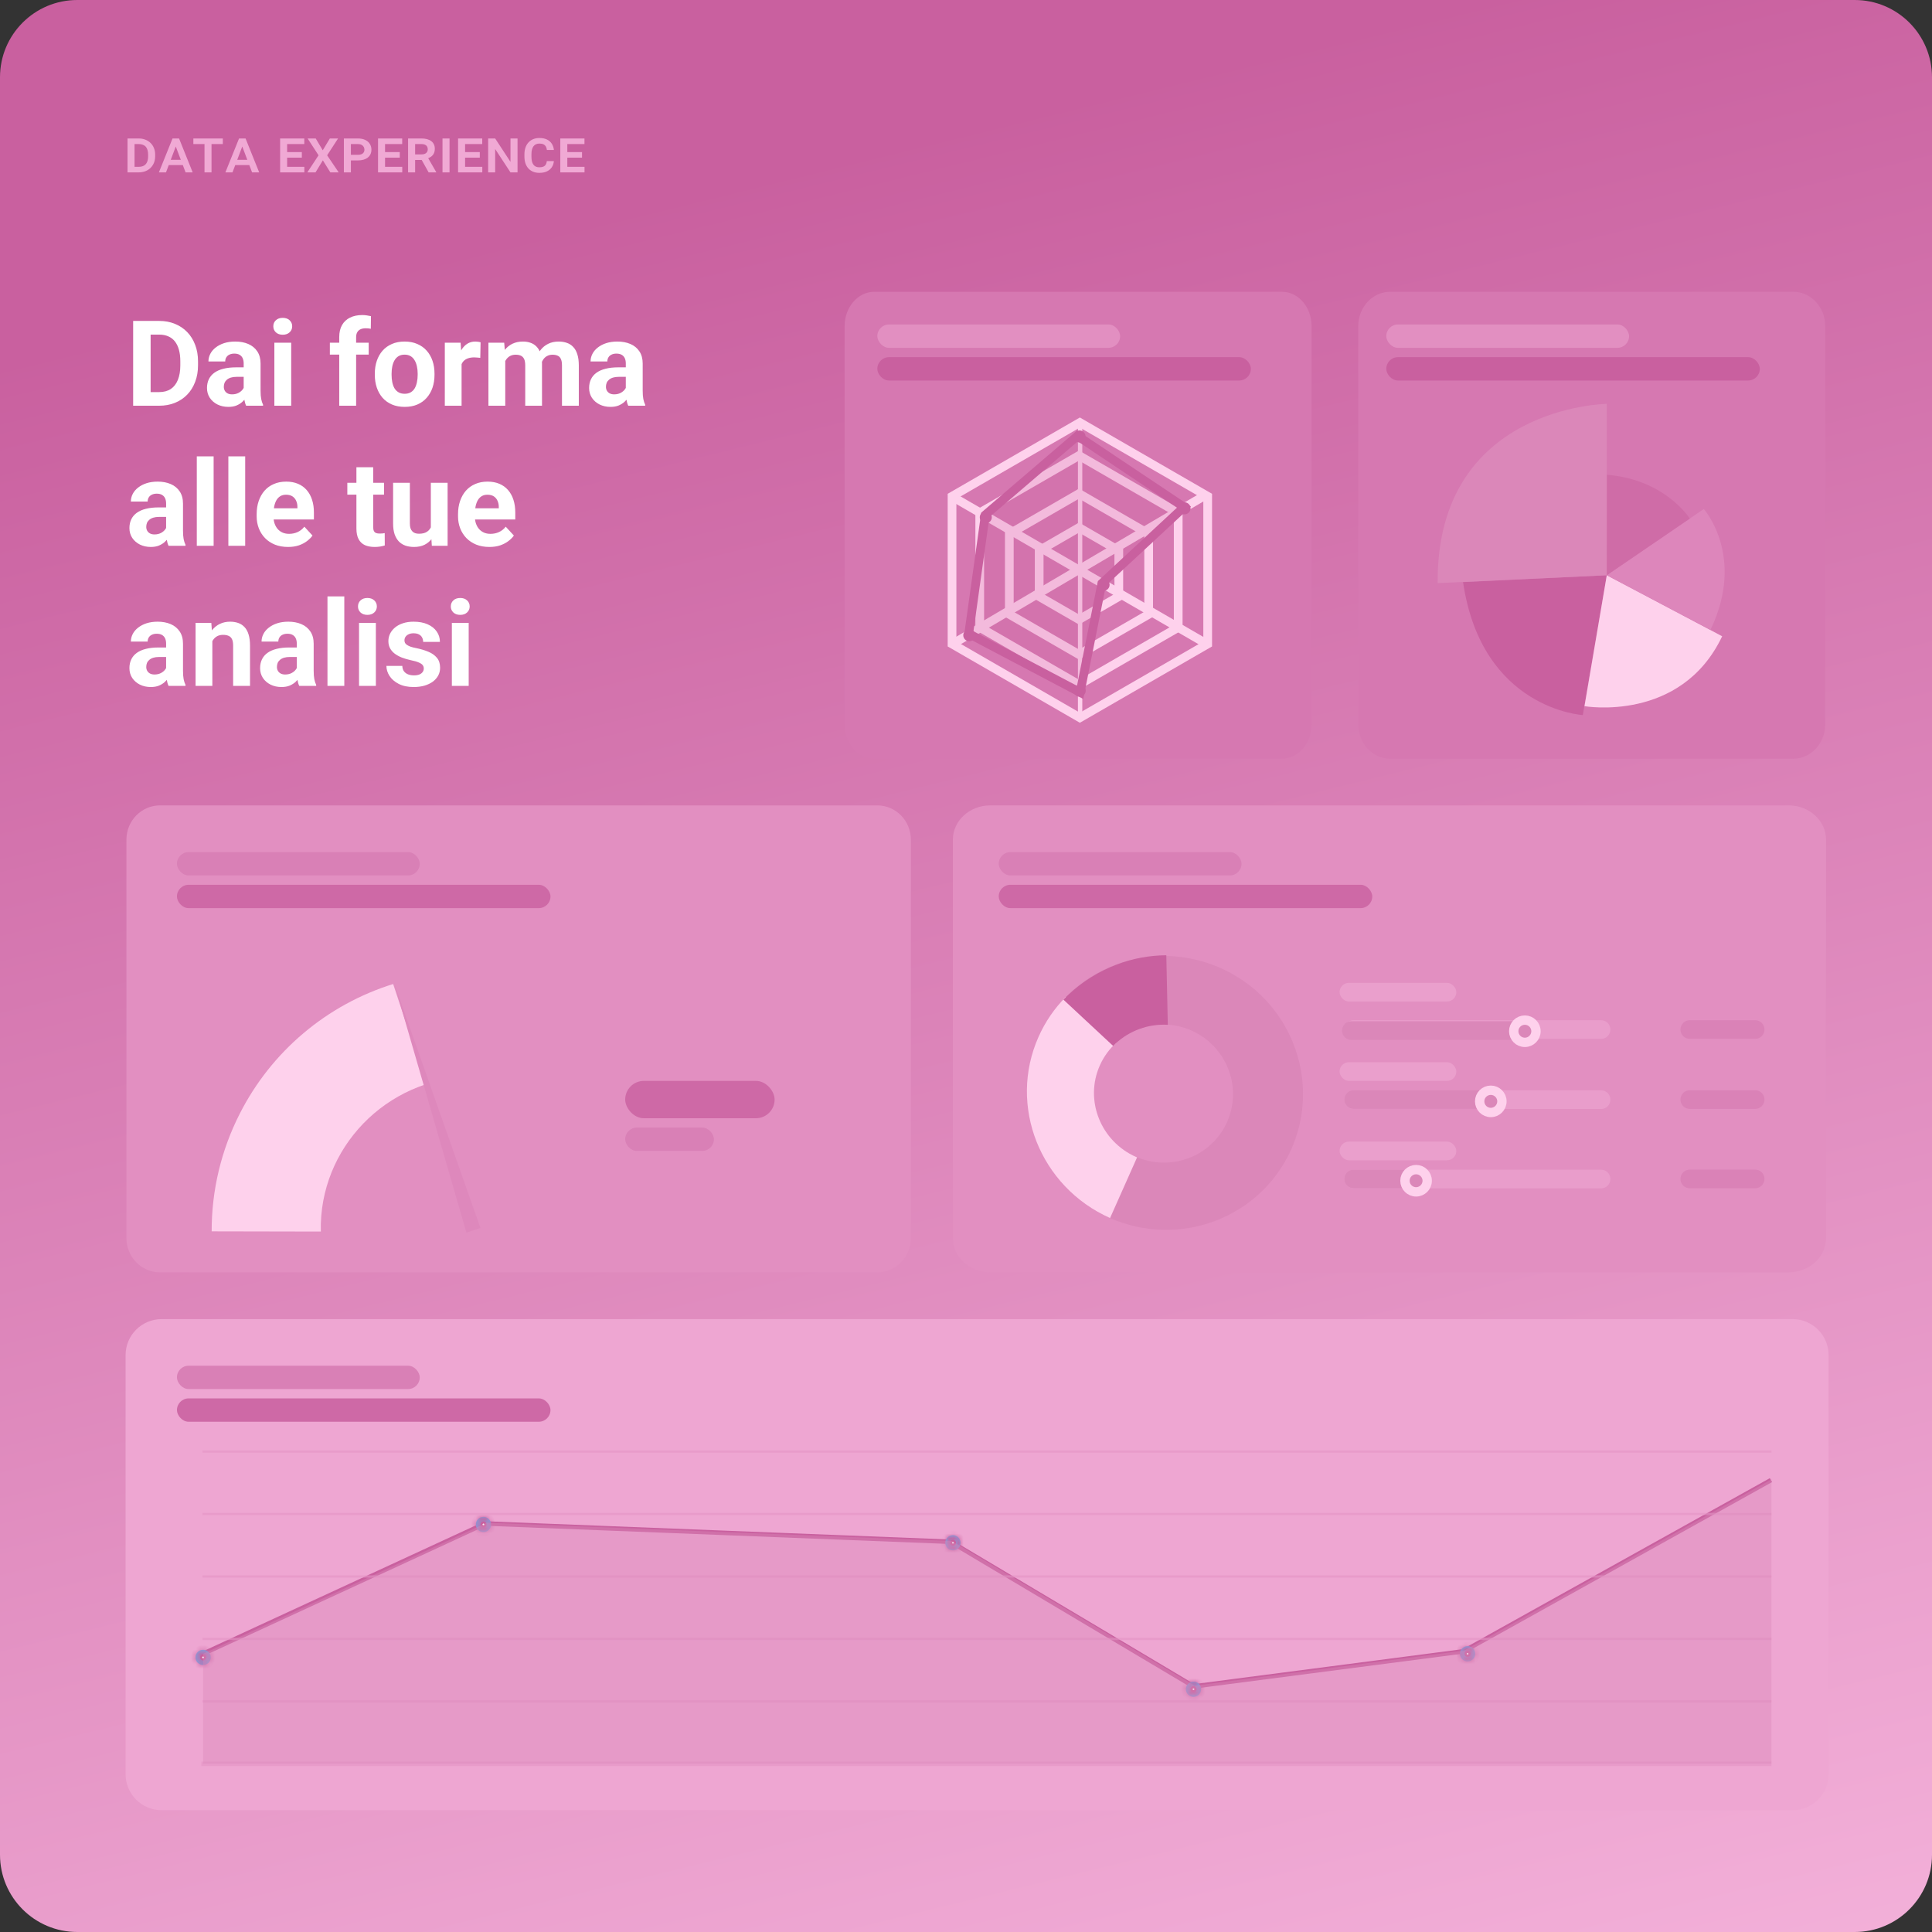 <svg xmlns="http://www.w3.org/2000/svg" width="400" height="400" viewBox="0 0 400 400" fill="none"><rect x="0" y="0" width="400" height="400" fill="#333333" stroke="none"/><path d="M0 384C0 392.837 7.163 400 16 400H384C392.837 400 400 392.837 400 384V16C400 7.163 392.837 0 384 0H16C7.163 0 0 7.163 0 16V384Z" fill="url(#paint0_linear_1317_3719)"></path><path d="M371.132 273.108H33.462C29.341 273.108 26 276.449 26 280.57V367.32C26 371.441 29.341 374.782 33.462 374.782H371.132C375.253 374.782 378.594 371.441 378.594 367.32V280.57C378.594 276.449 375.253 273.108 371.132 273.108Z" fill="#EEA6D2"></path><path d="M28.676 35.691H27.036L27.048 34.54H28.676C29.138 34.54 29.516 34.456 29.809 34.287C30.103 34.114 30.318 33.865 30.454 33.539C30.595 33.214 30.665 32.818 30.665 32.352V32.002C30.665 31.652 30.625 31.343 30.545 31.074C30.468 30.8 30.35 30.571 30.189 30.387C30.028 30.202 29.823 30.063 29.574 29.971C29.329 29.874 29.038 29.826 28.7 29.826H27.006V28.669H28.7C29.202 28.669 29.663 28.749 30.081 28.91C30.502 29.07 30.864 29.299 31.166 29.597C31.471 29.89 31.706 30.242 31.871 30.652C32.04 31.062 32.124 31.516 32.124 32.014V32.352C32.124 33.015 31.977 33.598 31.684 34.1C31.395 34.602 30.991 34.994 30.472 35.276C29.958 35.553 29.359 35.691 28.676 35.691ZM27.856 28.669V35.691H26.403V28.669H27.856ZM36.476 30.109L34.366 35.691H32.895L35.723 28.669H36.699L36.476 30.109ZM38.423 35.691L36.301 30.097L36.078 28.669H37.073L39.894 35.691H38.423ZM38.333 33.087V34.178H34.318V33.087H38.333ZM43.794 28.669V35.691H42.342V28.669H43.794ZM46.133 28.669V29.826H40.033V28.669H46.133ZM50.244 30.109L48.134 35.691H46.663L49.491 28.669H50.467L50.244 30.109ZM52.191 35.691L50.069 30.097L49.846 28.669H50.841L53.662 35.691H52.191ZM52.101 33.087V34.178H48.086V33.087H52.101ZM63.012 34.54V35.691H58.991V34.54H63.012ZM59.449 28.669V35.691H57.996V28.669H59.449ZM62.493 31.484V32.635H58.991V31.484H62.493ZM63 28.669V29.826H58.991V28.669H63ZM65.368 28.669L66.821 31.116L68.292 28.669H69.992L67.731 32.153L70.125 35.691H68.395L66.845 33.196L65.326 35.691H63.626L65.953 32.153L63.687 28.669H65.368ZM74.103 33.214H72.162V32.056H74.103C74.417 32.056 74.672 32.01 74.869 31.918C75.07 31.825 75.216 31.701 75.309 31.544C75.405 31.383 75.454 31.202 75.454 31.001C75.454 30.792 75.405 30.599 75.309 30.423C75.216 30.246 75.07 30.103 74.869 29.995C74.672 29.882 74.417 29.826 74.103 29.826H72.65V35.691H71.198V28.669H74.103C74.694 28.669 75.198 28.769 75.616 28.97C76.034 29.171 76.352 29.446 76.569 29.796C76.79 30.141 76.9 30.539 76.9 30.989C76.9 31.327 76.838 31.632 76.713 31.906C76.589 32.179 76.406 32.414 76.165 32.611C75.924 32.804 75.63 32.953 75.285 33.057C74.939 33.161 74.545 33.214 74.103 33.214ZM83.284 34.54V35.691H79.263V34.54H83.284ZM79.721 28.669V35.691H78.268V28.669H79.721ZM82.766 31.484V32.635H79.263V31.484H82.766ZM83.272 28.669V29.826H79.263V28.669H83.272ZM84.489 28.669H87.256C87.686 28.669 88.072 28.715 88.414 28.807C88.755 28.9 89.045 29.036 89.282 29.217C89.523 29.394 89.706 29.615 89.83 29.88C89.959 30.141 90.023 30.445 90.023 30.79C90.023 31.172 89.955 31.5 89.818 31.773C89.682 32.042 89.489 32.265 89.24 32.442C88.99 32.619 88.697 32.762 88.359 32.87L87.895 33.123H85.454L85.442 31.966H87.274C87.564 31.966 87.803 31.922 87.992 31.833C88.181 31.745 88.323 31.622 88.42 31.466C88.516 31.305 88.564 31.12 88.564 30.911C88.564 30.69 88.516 30.499 88.42 30.338C88.327 30.174 88.183 30.047 87.986 29.959C87.793 29.87 87.55 29.826 87.256 29.826H85.948V35.691H84.489V28.669ZM88.745 35.691L87.009 32.581L88.546 32.569L90.313 35.625V35.691H88.745ZM93.073 28.669V35.691H91.615V28.669H93.073ZM99.855 34.54V35.691H95.834V34.54H99.855ZM96.292 28.669V35.691H94.839V28.669H96.292ZM99.337 31.484V32.635H95.834V31.484H99.337ZM99.843 28.669V29.826H95.834V28.669H99.843ZM107.149 28.669V35.691H105.69L102.519 30.851V35.691H101.066V28.669H102.519L105.69 33.509V28.669H107.149ZM113.213 33.352H114.672C114.636 33.831 114.495 34.253 114.25 34.618C114.009 34.984 113.671 35.271 113.237 35.48C112.803 35.685 112.279 35.788 111.664 35.788C111.186 35.788 110.756 35.709 110.374 35.553C109.996 35.396 109.672 35.173 109.403 34.884C109.138 34.59 108.933 34.237 108.788 33.823C108.648 33.405 108.577 32.937 108.577 32.418V31.948C108.577 31.429 108.65 30.963 108.794 30.549C108.939 30.131 109.148 29.776 109.421 29.482C109.695 29.185 110.02 28.96 110.398 28.807C110.78 28.65 111.208 28.572 111.682 28.572C112.305 28.572 112.829 28.678 113.255 28.892C113.681 29.101 114.013 29.392 114.25 29.766C114.487 30.139 114.63 30.567 114.678 31.05H113.225C113.201 30.788 113.135 30.559 113.026 30.362C112.918 30.162 112.755 30.005 112.538 29.892C112.321 29.78 112.036 29.723 111.682 29.723C111.409 29.723 111.169 29.772 110.964 29.868C110.76 29.96 110.587 30.101 110.446 30.29C110.309 30.479 110.205 30.712 110.133 30.989C110.064 31.263 110.03 31.58 110.03 31.942V32.418C110.03 32.772 110.06 33.087 110.121 33.364C110.185 33.638 110.283 33.869 110.416 34.058C110.549 34.247 110.717 34.391 110.922 34.492C111.131 34.588 111.378 34.636 111.664 34.636C112.005 34.636 112.285 34.59 112.502 34.498C112.719 34.401 112.886 34.257 113.002 34.064C113.119 33.871 113.189 33.634 113.213 33.352ZM121.019 34.54V35.691H116.999V34.54H121.019ZM117.457 28.669V35.691H116.004V28.669H117.457ZM120.501 31.484V32.635H116.999V31.484H120.501ZM121.007 28.669V29.826H116.999V28.669H121.007Z" fill="#F0A9D4"></path><path d="M32.957 84H29.135L29.159 81.179H32.957C33.905 81.179 34.705 80.966 35.356 80.54C36.007 80.106 36.497 79.475 36.827 78.647C37.164 77.819 37.333 76.818 37.333 75.645V74.789C37.333 73.889 37.237 73.097 37.044 72.414C36.859 71.731 36.582 71.156 36.212 70.69C35.842 70.223 35.388 69.874 34.849 69.641C34.311 69.4 33.692 69.279 32.993 69.279H29.062V66.446H32.993C34.166 66.446 35.239 66.647 36.212 67.049C37.193 67.442 38.04 68.009 38.756 68.749C39.471 69.488 40.022 70.372 40.407 71.401C40.801 72.422 40.998 73.559 40.998 74.813V75.645C40.998 76.891 40.801 78.028 40.407 79.057C40.022 80.086 39.471 80.97 38.756 81.709C38.048 82.441 37.2 83.007 36.212 83.409C35.231 83.803 34.146 84 32.957 84ZM31.184 66.446V84H27.567V66.446H31.184ZM50.451 81.058V75.247C50.451 74.829 50.382 74.471 50.246 74.174C50.109 73.868 49.896 73.631 49.607 73.463C49.325 73.294 48.96 73.209 48.51 73.209C48.124 73.209 47.79 73.278 47.509 73.414C47.227 73.543 47.011 73.732 46.858 73.981C46.705 74.222 46.629 74.507 46.629 74.837H43.156C43.156 74.282 43.285 73.756 43.542 73.258C43.799 72.759 44.173 72.321 44.663 71.944C45.154 71.558 45.736 71.256 46.412 71.039C47.095 70.822 47.858 70.714 48.702 70.714C49.715 70.714 50.615 70.882 51.403 71.22C52.191 71.558 52.81 72.064 53.26 72.739C53.718 73.414 53.947 74.258 53.947 75.271V80.853C53.947 81.569 53.991 82.155 54.08 82.614C54.168 83.064 54.297 83.457 54.465 83.795V84H50.957C50.788 83.646 50.66 83.204 50.571 82.674C50.491 82.135 50.451 81.597 50.451 81.058ZM50.909 76.055L50.933 78.02H48.992C48.534 78.02 48.136 78.072 47.798 78.177C47.461 78.281 47.183 78.43 46.966 78.623C46.749 78.808 46.589 79.025 46.484 79.274C46.388 79.523 46.339 79.796 46.339 80.094C46.339 80.391 46.408 80.66 46.544 80.901C46.681 81.135 46.878 81.319 47.135 81.456C47.392 81.585 47.694 81.649 48.039 81.649C48.562 81.649 49.016 81.544 49.402 81.335C49.788 81.126 50.085 80.869 50.294 80.564C50.511 80.258 50.623 79.969 50.632 79.696L51.548 81.167C51.419 81.496 51.242 81.838 51.017 82.192C50.8 82.545 50.523 82.879 50.185 83.192C49.848 83.498 49.442 83.751 48.968 83.952C48.493 84.145 47.931 84.241 47.28 84.241C46.452 84.241 45.7 84.076 45.025 83.747C44.358 83.409 43.828 82.947 43.434 82.36C43.048 81.766 42.855 81.09 42.855 80.335C42.855 79.652 42.984 79.045 43.241 78.514C43.498 77.984 43.876 77.538 44.374 77.176C44.88 76.806 45.511 76.529 46.267 76.344C47.023 76.151 47.899 76.055 48.895 76.055H50.909ZM60.289 70.955V84H56.804V70.955H60.289ZM56.587 67.555C56.587 67.049 56.764 66.631 57.118 66.301C57.471 65.972 57.946 65.807 58.541 65.807C59.127 65.807 59.597 65.972 59.951 66.301C60.313 66.631 60.494 67.049 60.494 67.555C60.494 68.061 60.313 68.479 59.951 68.809C59.597 69.138 59.127 69.303 58.541 69.303C57.946 69.303 57.471 69.138 57.118 68.809C56.764 68.479 56.587 68.061 56.587 67.555ZM73.732 84H70.235V69.797C70.235 68.809 70.428 67.977 70.814 67.302C71.208 66.618 71.758 66.104 72.466 65.758C73.181 65.405 74.029 65.228 75.01 65.228C75.331 65.228 75.641 65.252 75.938 65.3C76.236 65.341 76.525 65.393 76.806 65.457L76.77 68.073C76.617 68.033 76.457 68.005 76.288 67.989C76.119 67.973 75.922 67.965 75.697 67.965C75.279 67.965 74.921 68.037 74.624 68.182C74.335 68.319 74.114 68.523 73.961 68.797C73.808 69.07 73.732 69.404 73.732 69.797V84ZM76.336 70.955V73.414H68.294V70.955H76.336ZM77.602 77.61V77.357C77.602 76.4 77.739 75.52 78.012 74.716C78.285 73.905 78.683 73.201 79.205 72.607C79.728 72.012 80.371 71.55 81.134 71.22C81.898 70.882 82.774 70.714 83.763 70.714C84.751 70.714 85.632 70.882 86.403 71.22C87.175 71.55 87.822 72.012 88.344 72.607C88.875 73.201 89.277 73.905 89.55 74.716C89.823 75.52 89.96 76.4 89.96 77.357V77.61C89.96 78.558 89.823 79.439 89.55 80.25C89.277 81.054 88.875 81.757 88.344 82.36C87.822 82.955 87.179 83.417 86.415 83.747C85.652 84.076 84.775 84.241 83.787 84.241C82.798 84.241 81.918 84.076 81.147 83.747C80.383 83.417 79.736 82.955 79.205 82.36C78.683 81.757 78.285 81.054 78.012 80.25C77.739 79.439 77.602 78.558 77.602 77.61ZM81.074 77.357V77.61C81.074 78.157 81.122 78.667 81.219 79.141C81.315 79.615 81.468 80.033 81.677 80.395C81.894 80.749 82.175 81.026 82.521 81.227C82.867 81.428 83.288 81.528 83.787 81.528C84.269 81.528 84.683 81.428 85.029 81.227C85.374 81.026 85.652 80.749 85.861 80.395C86.07 80.033 86.222 79.615 86.319 79.141C86.423 78.667 86.475 78.157 86.475 77.61V77.357C86.475 76.826 86.423 76.328 86.319 75.862C86.222 75.388 86.066 74.97 85.849 74.608C85.64 74.238 85.362 73.949 85.017 73.74C84.671 73.531 84.253 73.426 83.763 73.426C83.272 73.426 82.855 73.531 82.509 73.74C82.171 73.949 81.894 74.238 81.677 74.608C81.468 74.97 81.315 75.388 81.219 75.862C81.122 76.328 81.074 76.826 81.074 77.357ZM95.566 73.8V84H92.094V70.955H95.361L95.566 73.8ZM99.496 70.871L99.436 74.09C99.267 74.065 99.062 74.045 98.821 74.029C98.588 74.005 98.375 73.993 98.182 73.993C97.692 73.993 97.266 74.057 96.904 74.186C96.551 74.307 96.253 74.487 96.012 74.728C95.779 74.97 95.602 75.263 95.482 75.609C95.369 75.954 95.305 76.348 95.289 76.79L94.59 76.573C94.59 75.729 94.674 74.954 94.843 74.246C95.011 73.531 95.257 72.908 95.578 72.377C95.908 71.847 96.31 71.437 96.784 71.148C97.258 70.858 97.801 70.714 98.411 70.714C98.604 70.714 98.801 70.73 99.002 70.762C99.203 70.786 99.368 70.822 99.496 70.871ZM104.608 73.656V84H101.124V70.955H104.391L104.608 73.656ZM104.126 77.019H103.162C103.162 76.111 103.27 75.275 103.487 74.511C103.712 73.74 104.038 73.073 104.464 72.51C104.898 71.939 105.432 71.497 106.067 71.184C106.702 70.871 107.438 70.714 108.274 70.714C108.852 70.714 109.383 70.802 109.865 70.979C110.347 71.148 110.761 71.417 111.107 71.787C111.461 72.148 111.734 72.623 111.927 73.209C112.12 73.788 112.216 74.483 112.216 75.295V84H108.744V75.681C108.744 75.086 108.663 74.628 108.503 74.307C108.342 73.985 108.113 73.76 107.816 73.631C107.526 73.503 107.177 73.439 106.767 73.439C106.316 73.439 105.923 73.531 105.585 73.716C105.256 73.901 104.982 74.158 104.765 74.487C104.548 74.809 104.387 75.187 104.283 75.621C104.178 76.055 104.126 76.521 104.126 77.019ZM111.891 76.621L110.649 76.778C110.649 75.926 110.753 75.134 110.962 74.403C111.179 73.672 111.497 73.029 111.915 72.474C112.341 71.919 112.867 71.489 113.494 71.184C114.121 70.871 114.844 70.714 115.664 70.714C116.291 70.714 116.862 70.806 117.376 70.991C117.891 71.168 118.329 71.453 118.69 71.847C119.06 72.233 119.342 72.739 119.534 73.366C119.735 73.993 119.836 74.761 119.836 75.669V84H116.352V75.669C116.352 75.066 116.271 74.608 116.11 74.294C115.958 73.973 115.733 73.752 115.435 73.631C115.146 73.503 114.8 73.439 114.398 73.439C113.98 73.439 113.615 73.523 113.301 73.692C112.988 73.852 112.727 74.078 112.518 74.367C112.309 74.656 112.152 74.994 112.047 75.38C111.943 75.757 111.891 76.171 111.891 76.621ZM129.565 81.058V75.247C129.565 74.829 129.497 74.471 129.361 74.174C129.224 73.868 129.011 73.631 128.722 73.463C128.44 73.294 128.074 73.209 127.624 73.209C127.239 73.209 126.905 73.278 126.624 73.414C126.342 73.543 126.125 73.732 125.973 73.981C125.82 74.222 125.744 74.507 125.744 74.837H122.271C122.271 74.282 122.4 73.756 122.657 73.258C122.914 72.759 123.288 72.321 123.778 71.944C124.269 71.558 124.851 71.256 125.527 71.039C126.21 70.822 126.973 70.714 127.817 70.714C128.83 70.714 129.73 70.882 130.518 71.22C131.306 71.558 131.925 72.064 132.375 72.739C132.833 73.414 133.062 74.258 133.062 75.271V80.853C133.062 81.569 133.106 82.155 133.194 82.614C133.283 83.064 133.412 83.457 133.58 83.795V84H130.072C129.903 83.646 129.774 83.204 129.686 82.674C129.606 82.135 129.565 81.597 129.565 81.058ZM130.024 76.055L130.048 78.02H128.107C127.648 78.02 127.251 78.072 126.913 78.177C126.575 78.281 126.298 78.43 126.081 78.623C125.864 78.808 125.703 79.025 125.599 79.274C125.502 79.523 125.454 79.796 125.454 80.094C125.454 80.391 125.523 80.66 125.659 80.901C125.796 81.135 125.993 81.319 126.25 81.456C126.507 81.585 126.809 81.649 127.154 81.649C127.677 81.649 128.131 81.544 128.517 81.335C128.902 81.126 129.2 80.869 129.409 80.564C129.626 80.258 129.738 79.969 129.746 79.696L130.663 81.167C130.534 81.496 130.357 81.838 130.132 82.192C129.915 82.545 129.638 82.879 129.3 83.192C128.963 83.498 128.557 83.751 128.083 83.952C127.608 84.145 127.046 84.241 126.395 84.241C125.567 84.241 124.815 84.076 124.14 83.747C123.473 83.409 122.942 82.947 122.549 82.36C122.163 81.766 121.97 81.09 121.97 80.335C121.97 79.652 122.098 79.045 122.356 78.514C122.613 77.984 122.991 77.538 123.489 77.176C123.995 76.806 124.626 76.529 125.382 76.344C126.137 76.151 127.014 76.055 128.01 76.055H130.024ZM34.391 110.058V104.247C34.391 103.829 34.323 103.471 34.186 103.174C34.05 102.869 33.837 102.631 33.547 102.463C33.266 102.294 32.9 102.209 32.45 102.209C32.064 102.209 31.731 102.278 31.45 102.414C31.168 102.543 30.951 102.732 30.799 102.981C30.646 103.222 30.569 103.508 30.569 103.837H27.097C27.097 103.282 27.226 102.756 27.483 102.258C27.74 101.759 28.114 101.321 28.604 100.943C29.095 100.558 29.677 100.256 30.352 100.039C31.036 99.822 31.799 99.714 32.643 99.714C33.656 99.714 34.556 99.882 35.344 100.22C36.132 100.558 36.75 101.064 37.2 101.739C37.659 102.414 37.888 103.258 37.888 104.271V109.853C37.888 110.569 37.932 111.155 38.02 111.614C38.109 112.064 38.237 112.457 38.406 112.795V113H34.898C34.729 112.646 34.6 112.204 34.512 111.674C34.431 111.135 34.391 110.597 34.391 110.058ZM34.849 105.055L34.874 107.02H32.932C32.474 107.02 32.077 107.072 31.739 107.177C31.401 107.281 31.124 107.43 30.907 107.623C30.69 107.808 30.529 108.025 30.425 108.274C30.328 108.523 30.28 108.796 30.28 109.094C30.28 109.391 30.348 109.66 30.485 109.901C30.622 110.135 30.819 110.319 31.076 110.456C31.333 110.585 31.634 110.649 31.98 110.649C32.502 110.649 32.957 110.544 33.342 110.336C33.728 110.127 34.026 109.869 34.235 109.564C34.452 109.258 34.564 108.969 34.572 108.696L35.489 110.167C35.36 110.496 35.183 110.838 34.958 111.192C34.741 111.545 34.464 111.879 34.126 112.192C33.788 112.498 33.383 112.751 32.908 112.952C32.434 113.145 31.872 113.241 31.221 113.241C30.393 113.241 29.641 113.076 28.966 112.747C28.299 112.409 27.768 111.947 27.374 111.36C26.989 110.766 26.796 110.09 26.796 109.335C26.796 108.652 26.924 108.045 27.181 107.514C27.439 106.984 27.817 106.538 28.315 106.176C28.821 105.806 29.452 105.529 30.208 105.344C30.963 105.151 31.839 105.055 32.836 105.055H34.849ZM44.23 94.481V113H40.745V94.481H44.23ZM50.764 94.481V113H47.28V94.481H50.764ZM59.638 113.241C58.625 113.241 57.717 113.08 56.913 112.759C56.109 112.429 55.426 111.975 54.863 111.396C54.309 110.818 53.883 110.147 53.585 109.383C53.288 108.611 53.139 107.792 53.139 106.924V106.441C53.139 105.453 53.28 104.548 53.561 103.729C53.843 102.909 54.244 102.197 54.767 101.595C55.297 100.992 55.94 100.53 56.696 100.208C57.451 99.879 58.303 99.714 59.252 99.714C60.176 99.714 60.996 99.866 61.711 100.172C62.427 100.477 63.026 100.911 63.508 101.474C63.998 102.037 64.368 102.712 64.617 103.499C64.866 104.279 64.991 105.147 64.991 106.104V107.55H54.622V105.236H61.579V104.97C61.579 104.488 61.49 104.058 61.313 103.68C61.145 103.295 60.888 102.989 60.542 102.764C60.196 102.539 59.754 102.426 59.216 102.426C58.758 102.426 58.364 102.527 58.034 102.728C57.705 102.929 57.435 103.21 57.226 103.572C57.025 103.933 56.873 104.359 56.768 104.85C56.672 105.332 56.624 105.863 56.624 106.441V106.924C56.624 107.446 56.696 107.928 56.841 108.37C56.993 108.812 57.206 109.194 57.48 109.516C57.761 109.837 58.099 110.086 58.492 110.263C58.894 110.44 59.348 110.528 59.855 110.528C60.482 110.528 61.064 110.408 61.603 110.167C62.15 109.918 62.62 109.544 63.014 109.045L64.701 110.878C64.428 111.272 64.054 111.65 63.58 112.011C63.114 112.373 62.551 112.67 61.892 112.904C61.233 113.129 60.482 113.241 59.638 113.241ZM79.507 99.955V102.414H71.911V99.955H79.507ZM73.792 96.736H77.264V109.07C77.264 109.447 77.312 109.737 77.409 109.938C77.513 110.139 77.666 110.279 77.867 110.36C78.068 110.432 78.321 110.468 78.627 110.468C78.844 110.468 79.037 110.46 79.205 110.444C79.382 110.42 79.531 110.396 79.651 110.372L79.664 112.928C79.366 113.024 79.045 113.1 78.699 113.157C78.353 113.213 77.972 113.241 77.554 113.241C76.79 113.241 76.123 113.117 75.552 112.867C74.99 112.61 74.556 112.2 74.25 111.638C73.945 111.075 73.792 110.336 73.792 109.419V96.736ZM89.2 109.877V99.955H92.672V113H89.405L89.2 109.877ZM89.586 107.201L90.611 107.177C90.611 108.045 90.51 108.853 90.309 109.6C90.109 110.34 89.807 110.983 89.405 111.529C89.003 112.068 88.497 112.49 87.886 112.795C87.275 113.092 86.556 113.241 85.728 113.241C85.093 113.241 84.506 113.153 83.968 112.976C83.437 112.791 82.979 112.506 82.593 112.12C82.216 111.726 81.918 111.224 81.701 110.613C81.492 109.994 81.388 109.25 81.388 108.382V99.955H84.86V108.406C84.86 108.792 84.904 109.118 84.993 109.383C85.089 109.648 85.222 109.865 85.39 110.034C85.559 110.203 85.756 110.323 85.981 110.396C86.214 110.468 86.472 110.504 86.753 110.504C87.468 110.504 88.031 110.36 88.441 110.07C88.859 109.781 89.152 109.387 89.321 108.889C89.498 108.382 89.586 107.82 89.586 107.201ZM101.329 113.241C100.316 113.241 99.408 113.08 98.604 112.759C97.801 112.429 97.117 111.975 96.555 111.396C96 110.818 95.574 110.147 95.277 109.383C94.979 108.611 94.831 107.792 94.831 106.924V106.441C94.831 105.453 94.971 104.548 95.253 103.729C95.534 102.909 95.936 102.197 96.458 101.595C96.989 100.992 97.632 100.53 98.387 100.208C99.143 99.879 99.995 99.714 100.943 99.714C101.868 99.714 102.687 99.866 103.403 100.172C104.118 100.477 104.717 100.911 105.199 101.474C105.69 102.037 106.059 102.712 106.308 103.499C106.558 104.279 106.682 105.147 106.682 106.104V107.55H96.314V105.236H103.27V104.97C103.27 104.488 103.182 104.058 103.005 103.68C102.836 103.295 102.579 102.989 102.233 102.764C101.888 102.539 101.446 102.426 100.907 102.426C100.449 102.426 100.055 102.527 99.726 102.728C99.396 102.929 99.127 103.21 98.918 103.572C98.717 103.933 98.564 104.359 98.46 104.85C98.363 105.332 98.315 105.863 98.315 106.441V106.924C98.315 107.446 98.387 107.928 98.532 108.37C98.685 108.812 98.898 109.194 99.171 109.516C99.452 109.837 99.79 110.086 100.184 110.263C100.586 110.44 101.04 110.528 101.546 110.528C102.173 110.528 102.756 110.408 103.294 110.167C103.841 109.918 104.311 109.544 104.705 109.045L106.393 110.878C106.12 111.272 105.746 111.65 105.272 112.011C104.805 112.373 104.243 112.67 103.584 112.904C102.925 113.129 102.173 113.241 101.329 113.241ZM34.391 139.058V133.247C34.391 132.829 34.323 132.471 34.186 132.174C34.05 131.869 33.837 131.631 33.547 131.463C33.266 131.294 32.9 131.209 32.45 131.209C32.064 131.209 31.731 131.278 31.45 131.414C31.168 131.543 30.951 131.732 30.799 131.981C30.646 132.222 30.569 132.508 30.569 132.837H27.097C27.097 132.282 27.226 131.756 27.483 131.258C27.74 130.759 28.114 130.321 28.604 129.943C29.095 129.558 29.677 129.256 30.352 129.039C31.036 128.822 31.799 128.714 32.643 128.714C33.656 128.714 34.556 128.883 35.344 129.22C36.132 129.558 36.75 130.064 37.2 130.739C37.659 131.414 37.888 132.258 37.888 133.271V138.853C37.888 139.569 37.932 140.155 38.02 140.614C38.109 141.064 38.237 141.457 38.406 141.795V142H34.898C34.729 141.646 34.6 141.204 34.512 140.674C34.431 140.135 34.391 139.597 34.391 139.058ZM34.849 134.055L34.874 136.02H32.932C32.474 136.02 32.077 136.072 31.739 136.177C31.401 136.281 31.124 136.43 30.907 136.623C30.69 136.808 30.529 137.025 30.425 137.274C30.328 137.523 30.28 137.796 30.28 138.094C30.28 138.391 30.348 138.66 30.485 138.901C30.622 139.135 30.819 139.319 31.076 139.456C31.333 139.585 31.634 139.649 31.98 139.649C32.502 139.649 32.957 139.544 33.342 139.336C33.728 139.127 34.026 138.869 34.235 138.564C34.452 138.258 34.564 137.969 34.572 137.696L35.489 139.167C35.36 139.496 35.183 139.838 34.958 140.192C34.741 140.545 34.464 140.879 34.126 141.192C33.788 141.498 33.383 141.751 32.908 141.952C32.434 142.145 31.872 142.241 31.221 142.241C30.393 142.241 29.641 142.076 28.966 141.747C28.299 141.409 27.768 140.947 27.374 140.36C26.989 139.766 26.796 139.09 26.796 138.335C26.796 137.652 26.924 137.045 27.181 136.514C27.439 135.984 27.817 135.538 28.315 135.176C28.821 134.806 29.452 134.529 30.208 134.344C30.963 134.151 31.839 134.055 32.836 134.055H34.849ZM43.964 131.74V142H40.492V128.955H43.747L43.964 131.74ZM43.458 135.019H42.517C42.517 134.055 42.642 133.187 42.891 132.415C43.14 131.635 43.49 130.972 43.94 130.426C44.39 129.871 44.925 129.449 45.544 129.16C46.171 128.862 46.87 128.714 47.641 128.714C48.252 128.714 48.811 128.802 49.317 128.979C49.824 129.156 50.258 129.437 50.619 129.823C50.989 130.209 51.27 130.719 51.463 131.354C51.664 131.989 51.765 132.765 51.765 133.681V142H48.268V133.669C48.268 133.09 48.188 132.64 48.027 132.319C47.867 131.997 47.629 131.772 47.316 131.643C47.011 131.507 46.633 131.438 46.183 131.438C45.716 131.438 45.31 131.531 44.965 131.716C44.627 131.901 44.346 132.158 44.121 132.487C43.904 132.809 43.739 133.187 43.627 133.621C43.514 134.055 43.458 134.521 43.458 135.019ZM61.446 139.058V133.247C61.446 132.829 61.378 132.471 61.241 132.174C61.105 131.869 60.892 131.631 60.602 131.463C60.321 131.294 59.955 131.209 59.505 131.209C59.119 131.209 58.786 131.278 58.504 131.414C58.223 131.543 58.006 131.732 57.853 131.981C57.701 132.222 57.624 132.508 57.624 132.837H54.152C54.152 132.282 54.281 131.756 54.538 131.258C54.795 130.759 55.169 130.321 55.659 129.943C56.149 129.558 56.732 129.256 57.407 129.039C58.09 128.822 58.854 128.714 59.698 128.714C60.711 128.714 61.611 128.883 62.399 129.22C63.186 129.558 63.805 130.064 64.255 130.739C64.713 131.414 64.943 132.258 64.943 133.271V138.853C64.943 139.569 64.987 140.155 65.075 140.614C65.164 141.064 65.292 141.457 65.461 141.795V142H61.953C61.784 141.646 61.655 141.204 61.567 140.674C61.486 140.135 61.446 139.597 61.446 139.058ZM61.904 134.055L61.928 136.02H59.987C59.529 136.02 59.131 136.072 58.794 136.177C58.456 136.281 58.179 136.43 57.962 136.623C57.745 136.808 57.584 137.025 57.48 137.274C57.383 137.523 57.335 137.796 57.335 138.094C57.335 138.391 57.403 138.66 57.54 138.901C57.676 139.135 57.873 139.319 58.131 139.456C58.388 139.585 58.689 139.649 59.035 139.649C59.557 139.649 60.011 139.544 60.397 139.336C60.783 139.127 61.08 138.869 61.289 138.564C61.506 138.258 61.619 137.969 61.627 137.696L62.543 139.167C62.415 139.496 62.238 139.838 62.013 140.192C61.796 140.545 61.519 140.879 61.181 141.192C60.843 141.498 60.437 141.751 59.963 141.952C59.489 142.145 58.926 142.241 58.275 142.241C57.447 142.241 56.696 142.076 56.021 141.747C55.354 141.409 54.823 140.947 54.429 140.36C54.044 139.766 53.851 139.09 53.851 138.335C53.851 137.652 53.979 137.045 54.236 136.514C54.494 135.984 54.871 135.538 55.37 135.176C55.876 134.806 56.507 134.529 57.263 134.344C58.018 134.151 58.894 134.055 59.891 134.055H61.904ZM71.284 123.481V142H67.8V123.481H71.284ZM77.819 128.955V142H74.335V128.955H77.819ZM74.118 125.555C74.118 125.049 74.294 124.631 74.648 124.301C75.002 123.971 75.476 123.807 76.071 123.807C76.657 123.807 77.128 123.971 77.481 124.301C77.843 124.631 78.024 125.049 78.024 125.555C78.024 126.061 77.843 126.479 77.481 126.809C77.128 127.138 76.657 127.303 76.071 127.303C75.476 127.303 75.002 127.138 74.648 126.809C74.294 126.479 74.118 126.061 74.118 125.555ZM87.741 138.395C87.741 138.146 87.669 137.921 87.524 137.72C87.38 137.519 87.111 137.334 86.717 137.165C86.331 136.989 85.772 136.828 85.041 136.683C84.382 136.538 83.767 136.358 83.196 136.141C82.633 135.915 82.143 135.646 81.725 135.333C81.315 135.019 80.994 134.65 80.761 134.224C80.528 133.79 80.411 133.295 80.411 132.741C80.411 132.194 80.528 131.68 80.761 131.197C81.002 130.715 81.343 130.289 81.785 129.919C82.236 129.542 82.782 129.248 83.425 129.039C84.076 128.822 84.808 128.714 85.62 128.714C86.753 128.714 87.725 128.895 88.537 129.256C89.357 129.618 89.984 130.116 90.418 130.751C90.86 131.378 91.081 132.094 91.081 132.897H87.609C87.609 132.56 87.537 132.258 87.392 131.993C87.255 131.72 87.038 131.507 86.741 131.354C86.451 131.193 86.074 131.113 85.607 131.113C85.222 131.113 84.888 131.181 84.607 131.318C84.325 131.447 84.108 131.623 83.956 131.848C83.811 132.065 83.739 132.307 83.739 132.572C83.739 132.773 83.779 132.954 83.859 133.114C83.948 133.267 84.088 133.408 84.281 133.536C84.474 133.665 84.723 133.785 85.029 133.898C85.342 134.003 85.728 134.099 86.186 134.187C87.126 134.38 87.966 134.633 88.706 134.947C89.445 135.252 90.032 135.67 90.466 136.201C90.9 136.723 91.117 137.41 91.117 138.262C91.117 138.841 90.989 139.372 90.731 139.854C90.474 140.336 90.105 140.758 89.622 141.12C89.14 141.474 88.561 141.751 87.886 141.952C87.219 142.145 86.467 142.241 85.632 142.241C84.418 142.241 83.389 142.024 82.545 141.59C81.709 141.156 81.074 140.605 80.64 139.938C80.214 139.263 80.001 138.572 80.001 137.865H83.293C83.309 138.339 83.429 138.721 83.654 139.01C83.887 139.299 84.181 139.508 84.534 139.637C84.896 139.766 85.286 139.83 85.704 139.83C86.154 139.83 86.528 139.77 86.825 139.649C87.123 139.52 87.348 139.352 87.5 139.143C87.661 138.926 87.741 138.676 87.741 138.395ZM97.037 128.955V142H93.553V128.955H97.037ZM93.336 125.555C93.336 125.049 93.513 124.631 93.866 124.301C94.22 123.971 94.694 123.807 95.289 123.807C95.876 123.807 96.346 123.971 96.699 124.301C97.061 124.631 97.242 125.049 97.242 125.555C97.242 126.061 97.061 126.479 96.699 126.809C96.346 127.138 95.876 127.303 95.289 127.303C94.694 127.303 94.22 127.138 93.866 126.809C93.513 126.479 93.336 126.061 93.336 125.555Z" fill="white"></path><path d="M181.636 166.75H33.123C29.286 166.75 26.175 169.927 26.175 173.846V256.327C26.175 260.246 29.286 263.422 33.123 263.422H181.636C185.473 263.422 188.584 260.246 188.584 256.327V173.846C188.584 169.927 185.473 166.75 181.636 166.75Z" fill="#E28FC1"></path><path d="M88.266 224.453L88.117 224.503C86.138 225.16 84.228 226.009 82.415 227.038C80.636 228.047 78.958 229.225 77.404 230.555C75.867 231.872 74.459 233.331 73.199 234.914C71.942 236.493 70.839 238.189 69.905 239.978C68.97 241.776 68.213 243.661 67.645 245.606C67.069 247.58 66.692 249.606 66.521 251.654C66.429 252.761 66.397 253.871 66.425 254.981L43.824 254.936C43.801 246.451 45.805 238.083 49.667 230.527C52.9 224.169 57.373 218.522 62.823 213.92C68.272 209.318 74.588 205.853 81.398 203.73L88.266 224.453Z" fill="#FED1EC"></path><path d="M371.276 60.411H287.824C284.173 60.411 281.214 63.588 281.214 67.506V149.988C281.214 153.906 284.173 157.083 287.824 157.083H371.276C374.926 157.083 377.886 153.906 377.886 149.988V67.506C377.886 63.588 374.926 60.411 371.276 60.411Z" fill="#D678B1"></path><path d="M332.669 119.098L327.705 148.048C327.705 148.048 306.766 146.878 302.913 120.517L332.669 119.098Z" fill="#C9609F"></path><path d="M332.669 119.098L328.052 146.205C328.052 146.205 348.03 149.686 356.557 131.731L332.669 119.098Z" fill="#FED1EC"></path><path d="M332.669 119.098L352.75 105.387C352.75 105.387 361.474 115.145 354.133 130.403L332.669 119.098Z" fill="#DD86BB"></path><path d="M332.669 119.098L349.854 107.363C349.854 107.363 344.767 99.242 332.669 98.297V119.098Z" fill="#CF6CA7"></path><path d="M332.649 119.099L332.67 83.613C332.67 83.613 297.377 84.05 297.65 120.724L332.649 119.099Z" fill="#DB87B9"></path><path d="M370.327 166.75H205.018C200.747 166.75 197.284 169.927 197.284 173.846V256.327C197.284 260.246 200.747 263.422 205.018 263.422H370.327C374.598 263.422 378.061 260.246 378.061 256.327V173.846C378.061 169.927 374.598 166.75 370.327 166.75Z" fill="#E28FC1"></path><path d="M252.727 200.429C254.496 201.216 256.182 202.178 257.76 203.299C263.833 207.622 267.981 214.143 269.322 221.476C270.338 227.03 269.653 232.762 267.356 237.92C265.059 243.078 261.258 247.422 256.45 250.383C250.103 254.292 242.482 255.572 235.205 253.95C231.417 253.103 227.835 251.508 224.67 249.259C218.597 244.936 214.449 238.415 213.107 231.082C212.091 225.528 212.777 219.796 215.074 214.638C217.371 209.48 221.172 205.136 225.979 202.175C232.327 198.266 239.95 196.987 247.227 198.61C249.116 199.032 250.959 199.641 252.727 200.429ZM235.07 239.449C238.556 241.011 242.519 241.13 246.093 239.781C247.822 239.132 249.409 238.152 250.763 236.896C252.162 235.595 253.283 234.026 254.06 232.281C254.837 230.536 255.253 228.653 255.284 226.743C255.312 224.895 254.979 223.06 254.305 221.339C252.913 217.781 250.176 214.914 246.686 213.36C243.196 211.806 239.234 211.69 235.658 213.036C233.928 213.686 232.341 214.667 230.987 215.924C229.588 217.224 228.467 218.794 227.69 220.539C226.913 222.283 226.497 224.167 226.466 226.076C226.438 227.924 226.771 229.76 227.445 231.48C228.834 235.04 231.574 237.906 235.067 239.452L235.07 239.449Z" fill="#DB87B9"></path><path d="M220.643 206.412L231.181 215.826C229.699 217.146 228.516 218.768 227.712 220.583C226.932 222.326 226.519 224.209 226.497 226.118C226.476 227.967 226.816 229.802 227.498 231.521C228.18 233.256 229.19 234.843 230.473 236.195C231.807 237.603 233.407 238.732 235.181 239.517L235.418 239.623L229.825 252.183C228.045 251.391 226.348 250.425 224.758 249.298C223.219 248.205 221.79 246.965 220.491 245.595C219.218 244.251 218.077 242.788 217.084 241.226C216.1 239.68 215.266 238.043 214.592 236.339C213.922 234.641 213.416 232.882 213.082 231.088C212.747 229.286 212.588 227.455 212.61 225.622C212.632 223.763 212.842 221.911 213.235 220.094C213.643 218.224 214.241 216.402 215.021 214.654C216.382 211.59 218.286 208.797 220.643 206.412Z" fill="#FED1EC"></path><path d="M220.169 206.966C220.522 206.598 220.886 206.234 221.26 205.89C222.684 204.558 224.233 203.367 225.887 202.333C227.587 201.272 229.388 200.383 231.264 199.677C234.527 198.444 237.984 197.799 241.472 197.775L241.782 212.175C239.788 212.056 237.791 212.349 235.916 213.036C234.095 213.696 232.423 214.713 230.999 216.027C230.818 216.195 230.638 216.369 230.465 216.547L220.169 206.966Z" fill="#C9609F"></path><path d="M363.385 225.72H349.851C348.783 225.72 347.917 226.586 347.917 227.654C347.917 228.721 348.783 229.587 349.851 229.587H363.385C364.453 229.587 365.318 228.721 365.318 227.654C365.318 226.586 364.453 225.72 363.385 225.72Z" fill="#DA82B7"></path><path d="M363.385 211.22H349.851C348.783 211.22 347.917 212.085 347.917 213.153C347.917 214.221 348.783 215.087 349.851 215.087H363.385C364.453 215.087 365.318 214.221 365.318 213.153C365.318 212.085 364.453 211.22 363.385 211.22Z" fill="#DA82B7"></path><path d="M331.483 211.22H280.247C279.179 211.22 278.314 212.085 278.314 213.153C278.314 214.221 279.179 215.087 280.247 215.087H331.483C332.551 215.087 333.417 214.221 333.417 213.153C333.417 212.085 332.551 211.22 331.483 211.22Z" fill="#E99DCB"></path><path d="M363.385 242.155H349.851C348.783 242.155 347.917 243.02 347.917 244.088C347.917 245.156 348.783 246.022 349.851 246.022H363.385C364.453 246.022 365.318 245.156 365.318 244.088C365.318 243.02 364.453 242.155 363.385 242.155Z" fill="#DA82B7"></path><path d="M279.786 213.371H315.576" stroke="#DB87B9" stroke-width="3.867" stroke-linecap="round"></path><path d="M315.703 212.654C316.173 212.654 316.554 213.036 316.554 213.506C316.554 213.976 316.173 214.357 315.703 214.357C315.232 214.357 314.851 213.976 314.851 213.506C314.851 213.036 315.232 212.654 315.703 212.654Z" fill="#DB87B9" stroke="#FED1EC" stroke-width="0.969"></path><path d="M315.704 215.81C316.977 215.81 318.008 214.778 318.008 213.505C318.008 212.233 316.977 211.201 315.704 211.201C314.431 211.201 313.4 212.233 313.4 213.505C313.4 214.778 314.431 215.81 315.704 215.81Z" fill="#DB87B9" stroke="#FED1EC" stroke-width="1.937"></path><path d="M331.483 225.738H280.247C279.179 225.738 278.314 226.604 278.314 227.672C278.314 228.74 279.179 229.605 280.247 229.605H331.483C332.551 229.605 333.417 228.74 333.417 227.672C333.417 226.604 332.551 225.738 331.483 225.738Z" fill="#E99DCB"></path><path d="M280.247 227.654H308.282" stroke="#DB87B9" stroke-width="3.867" stroke-linecap="round"></path><path d="M308.651 227.173C309.121 227.173 309.503 227.554 309.503 228.024C309.503 228.494 309.121 228.876 308.651 228.876C308.181 228.876 307.8 228.495 307.8 228.024C307.8 227.554 308.181 227.173 308.651 227.173Z" fill="#DB87B9" stroke="#FED1EC" stroke-width="0.969"></path><path d="M308.653 230.329C309.925 230.329 310.957 229.297 310.957 228.024C310.957 226.752 309.925 225.72 308.653 225.72C307.38 225.72 306.348 226.752 306.348 228.024C306.348 229.297 307.38 230.329 308.653 230.329Z" fill="#DB87B9" stroke="#FED1EC" stroke-width="1.937"></path><path d="M331.483 242.173H280.247C279.179 242.173 278.314 243.038 278.314 244.106C278.314 245.174 279.179 246.04 280.247 246.04H331.483C332.551 246.04 333.417 245.174 333.417 244.106C333.417 243.038 332.551 242.173 331.483 242.173Z" fill="#E99DCB"></path><path d="M280.247 244.088H291.848" stroke="#DB87B9" stroke-width="3.867" stroke-linecap="round"></path><path d="M293.184 243.607C293.654 243.608 294.035 243.989 294.035 244.459C294.035 244.929 293.654 245.31 293.184 245.311C292.714 245.311 292.332 244.929 292.332 244.459C292.332 243.989 292.714 243.607 293.184 243.607Z" fill="#DB87B9" stroke="#FED1EC" stroke-width="0.969"></path><path d="M293.185 246.763C294.458 246.763 295.489 245.732 295.489 244.459C295.489 243.186 294.458 242.155 293.185 242.155C291.913 242.155 290.881 243.186 290.881 244.459C290.881 245.732 291.913 246.763 293.185 246.763Z" fill="#DB87B9" stroke="#FED1EC" stroke-width="1.937"></path><path d="M265.409 60.411H181.013C177.623 60.411 174.875 63.588 174.875 67.506V149.988C174.875 153.906 177.623 157.083 181.013 157.083H265.409C268.799 157.083 271.547 153.906 271.547 149.988V67.506C271.547 63.588 268.799 60.411 265.409 60.411Z" fill="#D678B1"></path><path d="M250.039 133.318V102.759L223.575 87.48L197.109 102.759V133.318L223.575 148.597L250.039 133.318Z" stroke="#FED1EC" stroke-width="1.806" stroke-miterlimit="10"></path><path d="M223.625 87.501V148.519" stroke="#FED1EC" stroke-width="0.903"></path><path d="M249.969 133.392L197.11 102.798" stroke="#FED1EC" stroke-width="1.806"></path><path d="M197.11 133.392L249.969 102.288" stroke="#FED1EC" stroke-width="1.806"></path><path d="M243.935 129.899V106.179L223.392 94.318L202.845 106.179V129.899L223.392 141.76L243.935 129.899Z" stroke="#FED1EC" stroke-width="1.806" stroke-miterlimit="10"></path><path d="M237.818 127.188V110.531L223.394 102.203L208.968 110.531V127.188L223.393 135.516L237.818 127.188Z" stroke="#FED1EC" stroke-width="1.806" stroke-miterlimit="10"></path><path d="M231.636 123.507V113.989L223.393 109.229L215.15 113.989V123.507L223.393 128.266L231.636 123.507Z" stroke="#FED1EC" stroke-width="1.806" stroke-miterlimit="10"></path><path d="M203.994 106.604L223.079 90.251L245.128 104.991L228.134 120.77L223.63 143.352L200.564 131.189L203.994 106.604Z" fill="#C9609F" fill-opacity="0.2" stroke="#C9609F" stroke-width="1.806"></path><path d="M223.544 144.25C224.232 144.25 224.789 143.693 224.789 143.005C224.789 142.317 224.232 141.76 223.544 141.76C222.856 141.76 222.299 142.317 222.299 143.005C222.299 143.693 222.856 144.25 223.544 144.25Z" fill="#C9609F"></path><path d="M200.679 132.766C201.367 132.766 201.924 132.209 201.924 131.521C201.924 130.833 201.367 130.275 200.679 130.275C199.991 130.275 199.433 130.833 199.433 131.521C199.433 132.209 199.991 132.766 200.679 132.766Z" fill="#C9609F"></path><path d="M228.488 122.318C229.176 122.318 229.733 121.761 229.733 121.073C229.733 120.385 229.176 119.828 228.488 119.828C227.8 119.828 227.243 120.385 227.243 121.073C227.243 121.761 227.8 122.318 228.488 122.318Z" fill="#C9609F"></path><path d="M245.243 106.491C245.931 106.491 246.488 105.933 246.488 105.245C246.488 104.558 245.931 104 245.243 104C244.555 104 243.997 104.558 243.997 105.245C243.997 105.933 244.555 106.491 245.243 106.491Z" fill="#C9609F"></path><path d="M223.508 91.612C224.195 91.612 224.753 91.054 224.753 90.366C224.753 89.679 224.195 89.121 223.508 89.121C222.82 89.121 222.262 89.679 222.262 90.366C222.262 91.054 222.82 91.612 223.508 91.612Z" fill="#C9609F"></path><path d="M204.096 108.348C204.784 108.348 205.341 107.79 205.341 107.102C205.341 106.414 204.784 105.857 204.096 105.857C203.408 105.857 202.851 106.414 202.851 107.102C202.851 107.79 203.408 108.348 204.096 108.348Z" fill="#C9609F"></path><rect x="181.642" y="73.946" width="77.338" height="4.834" rx="2.417" fill="#C9609F"></rect><rect x="287.014" y="73.946" width="77.338" height="4.834" rx="2.417" fill="#C9609F"></rect><rect x="206.776" y="183.185" width="77.338" height="4.834" rx="2.417" fill="#CE69A6"></rect><rect x="36.634" y="183.185" width="77.338" height="4.834" rx="2.417" fill="#CE69A6"></rect><rect x="129.439" y="223.787" width="30.935" height="7.734" rx="3.867" fill="#CE69A6"></rect><rect x="36.634" y="289.524" width="77.338" height="4.834" rx="2.417" fill="#CE69A6"></rect><rect x="181.642" y="67.178" width="50.269" height="4.834" rx="2.417" fill="#E28FC1"></rect><rect x="287.014" y="67.178" width="50.269" height="4.834" rx="2.417" fill="#E28FC1"></rect><rect x="206.776" y="176.418" width="50.269" height="4.834" rx="2.417" fill="#D980B6"></rect><rect x="36.634" y="176.418" width="50.269" height="4.834" rx="2.417" fill="#D980B6"></rect><rect x="129.439" y="233.454" width="18.368" height="4.834" rx="2.417" fill="#D980B6"></rect><rect x="36.634" y="282.757" width="50.269" height="4.834" rx="2.417" fill="#D980B6"></rect><path d="M366.657 306.442L302.984 341.888L247.144 349.154L196.819 319.205L148.476 317.307L100.468 315.421L41.684 342.559" stroke="#C9609F" stroke-width="0.933"></path><path d="M100.094 314.98C100.449 314.98 100.738 315.269 100.738 315.623C100.738 315.977 100.449 316.267 100.094 316.267C99.74 316.266 99.452 315.977 99.452 315.623C99.452 315.269 99.74 314.981 100.094 314.98Z" fill="white" stroke="#C9609F" stroke-width="0.933"></path><mask id="path-61-inside-1_1317_3719" fill="white"><path d="M100.094 314.98C99.74 314.98 99.451 315.268 99.451 315.623C99.451 315.978 99.74 316.267 100.094 316.267C100.449 316.267 100.738 315.978 100.738 315.623C100.738 315.268 100.449 314.98 100.094 314.98ZM100.094 314.047C100.965 314.047 101.67 314.753 101.67 315.623C101.67 316.494 100.965 317.199 100.094 317.199C99.224 317.199 98.518 316.494 98.518 315.623C98.518 314.753 99.224 314.047 100.094 314.047Z"></path></mask><path d="M100.094 314.98C99.74 314.98 99.451 315.268 99.451 315.623C99.451 315.978 99.74 316.267 100.094 316.267C100.449 316.267 100.738 315.978 100.738 315.623C100.738 315.268 100.449 314.98 100.094 314.98ZM100.094 314.047C100.965 314.047 101.67 314.753 101.67 315.623C101.67 316.494 100.965 317.199 100.094 317.199C99.224 317.199 98.518 316.494 98.518 315.623C98.518 314.753 99.224 314.047 100.094 314.047Z" fill="#72B0EE"></path><path d="M100.094 314.98V314.047C99.224 314.047 98.518 314.753 98.518 315.623H99.451H100.384C100.384 315.783 100.255 315.912 100.094 315.912V314.98ZM99.451 315.623H98.518C98.518 316.493 99.224 317.199 100.094 317.199V316.267V315.334C100.255 315.334 100.384 315.463 100.384 315.623H99.451ZM100.094 316.267V317.199C100.964 317.199 101.67 316.493 101.67 315.623H100.738H99.805C99.805 315.463 99.934 315.334 100.094 315.334V316.267ZM100.738 315.623H101.67C101.67 314.753 100.964 314.047 100.094 314.047V314.98V315.912C99.934 315.912 99.805 315.783 99.805 315.623H100.738ZM100.094 314.047V314.98C100.45 314.98 100.738 315.268 100.738 315.623H101.67H102.603C102.603 314.237 101.48 313.114 100.094 313.114V314.047ZM101.67 315.623H100.738C100.738 315.978 100.45 316.267 100.094 316.267V317.199V318.132C101.48 318.132 102.603 317.009 102.603 315.623H101.67ZM100.094 317.199V316.267C99.739 316.267 99.451 315.978 99.451 315.623H98.518H97.585C97.585 317.009 98.709 318.132 100.094 318.132V317.199ZM98.518 315.623H99.451C99.451 315.268 99.739 314.98 100.094 314.98V314.047V313.114C98.709 313.114 97.585 314.237 97.585 315.623H98.518Z" fill="#C9609F" mask="url(#path-61-inside-1_1317_3719)"></path><path d="M42.049 342.501C42.403 342.501 42.692 342.789 42.693 343.144C42.693 343.498 42.403 343.787 42.049 343.787C41.695 343.787 41.406 343.498 41.406 343.144C41.407 342.79 41.695 342.501 42.049 342.501Z" fill="white" stroke="#C9609F" stroke-width="0.933"></path><mask id="path-64-inside-2_1317_3719" fill="white"><path d="M42.05 342.501C41.695 342.501 41.406 342.789 41.406 343.144C41.406 343.499 41.695 343.787 42.05 343.787C42.404 343.787 42.693 343.499 42.693 343.144C42.693 342.789 42.404 342.501 42.05 342.501ZM42.05 341.568C42.92 341.568 43.626 342.274 43.626 343.144C43.626 344.015 42.92 344.72 42.05 344.72C41.179 344.72 40.473 344.015 40.473 343.144C40.473 342.274 41.179 341.568 42.05 341.568Z"></path></mask><path d="M42.05 342.501C41.695 342.501 41.406 342.789 41.406 343.144C41.406 343.499 41.695 343.787 42.05 343.787C42.404 343.787 42.693 343.499 42.693 343.144C42.693 342.789 42.404 342.501 42.05 342.501ZM42.05 341.568C42.92 341.568 43.626 342.274 43.626 343.144C43.626 344.015 42.92 344.72 42.05 344.72C41.179 344.72 40.473 344.015 40.473 343.144C40.473 342.274 41.179 341.568 42.05 341.568Z" fill="#72B0EE"></path><path d="M42.05 342.501V341.568C41.18 341.568 40.473 342.274 40.473 343.144H41.406H42.339C42.339 343.304 42.21 343.433 42.05 343.433V342.501ZM41.406 343.144H40.473C40.473 344.014 41.18 344.72 42.05 344.72V343.787V342.855C42.21 342.855 42.339 342.984 42.339 343.144H41.406ZM42.05 343.787V344.72C42.919 344.72 43.626 344.014 43.626 343.144H42.693H41.76C41.76 342.984 41.889 342.855 42.05 342.855V343.787ZM42.693 343.144H43.626C43.626 342.274 42.919 341.568 42.05 341.568V342.501V343.433C41.889 343.433 41.76 343.304 41.76 343.144H42.693ZM42.05 341.568V342.501C42.405 342.501 42.693 342.789 42.693 343.144H43.626H44.559C44.559 341.758 43.435 340.635 42.05 340.635V341.568ZM43.626 343.144H42.693C42.693 343.499 42.405 343.787 42.05 343.787V344.72V345.653C43.435 345.653 44.559 344.53 44.559 343.144H43.626ZM42.05 344.72V343.787C41.694 343.787 41.406 343.499 41.406 343.144H40.473H39.541C39.541 344.53 40.664 345.653 42.05 345.653V344.72ZM40.473 343.144H41.406C41.406 342.789 41.694 342.501 42.05 342.501V341.568V340.635C40.664 340.635 39.541 341.758 39.541 343.144H40.473Z" fill="#C9609F" mask="url(#path-64-inside-2_1317_3719)"></path><path d="M197.293 318.768C197.647 318.768 197.936 319.056 197.937 319.41C197.937 319.765 197.647 320.054 197.293 320.054C196.939 320.053 196.65 319.764 196.65 319.41C196.651 319.056 196.939 318.768 197.293 318.768Z" fill="white" stroke="#C9609F" stroke-width="0.933"></path><mask id="path-67-inside-3_1317_3719" fill="white"><path d="M197.294 318.767C196.939 318.767 196.651 319.055 196.651 319.41C196.651 319.765 196.939 320.054 197.294 320.054C197.649 320.054 197.938 319.765 197.938 319.41C197.938 319.055 197.649 318.767 197.294 318.767ZM197.294 317.834C198.165 317.834 198.87 318.54 198.87 319.41C198.87 320.281 198.165 320.986 197.294 320.986C196.424 320.986 195.718 320.281 195.718 319.41C195.718 318.54 196.424 317.834 197.294 317.834Z"></path></mask><path d="M197.294 318.767C196.939 318.767 196.651 319.055 196.651 319.41C196.651 319.765 196.939 320.054 197.294 320.054C197.649 320.054 197.938 319.765 197.938 319.41C197.938 319.055 197.649 318.767 197.294 318.767ZM197.294 317.834C198.165 317.834 198.87 318.54 198.87 319.41C198.87 320.281 198.165 320.986 197.294 320.986C196.424 320.986 195.718 320.281 195.718 319.41C195.718 318.54 196.424 317.834 197.294 317.834Z" fill="#72B0EE"></path><path d="M197.294 318.767V317.834C196.424 317.834 195.718 318.54 195.718 319.41H196.651H197.583C197.583 319.571 197.454 319.7 197.294 319.7V318.767ZM196.651 319.41H195.718C195.718 320.28 196.424 320.986 197.294 320.986V320.054V319.121C197.454 319.121 197.583 319.25 197.583 319.41H196.651ZM197.294 320.054V320.986C198.164 320.986 198.87 320.28 198.87 319.41H197.938H197.005C197.005 319.25 197.134 319.121 197.294 319.121V320.054ZM197.938 319.41H198.87C198.87 318.54 198.164 317.834 197.294 317.834V318.767V319.7C197.134 319.7 197.005 319.571 197.005 319.41H197.938ZM197.294 317.834V318.767C197.649 318.767 197.938 319.055 197.938 319.41H198.87H199.803C199.803 318.025 198.68 316.901 197.294 316.901V317.834ZM198.87 319.41H197.938C197.938 319.766 197.649 320.054 197.294 320.054V320.986V321.919C198.68 321.919 199.803 320.796 199.803 319.41H198.87ZM197.294 320.986V320.054C196.939 320.054 196.651 319.766 196.651 319.41H195.718H194.785C194.785 320.796 195.908 321.919 197.294 321.919V320.986ZM195.718 319.41H196.651C196.651 319.055 196.939 318.767 197.294 318.767V317.834V316.901C195.908 316.901 194.785 318.025 194.785 319.41H195.718Z" fill="#C9609F" mask="url(#path-67-inside-3_1317_3719)"></path><path d="M247.102 349.09C247.457 349.09 247.746 349.379 247.746 349.733C247.746 350.087 247.457 350.376 247.102 350.376C246.748 350.376 246.46 350.087 246.46 349.733C246.46 349.379 246.748 349.091 247.102 349.09Z" fill="white" stroke="#C9609F" stroke-width="0.933"></path><mask id="path-70-inside-4_1317_3719" fill="white"><path d="M247.103 349.09C246.748 349.09 246.459 349.378 246.459 349.733C246.459 350.088 246.748 350.376 247.103 350.376C247.458 350.376 247.746 350.088 247.746 349.733C247.746 349.378 247.458 349.09 247.103 349.09ZM247.103 348.157C247.973 348.157 248.679 348.862 248.679 349.733C248.679 350.603 247.973 351.309 247.103 351.309C246.232 351.309 245.527 350.603 245.527 349.733C245.527 348.862 246.232 348.157 247.103 348.157Z"></path></mask><path d="M247.103 349.09C246.748 349.09 246.459 349.378 246.459 349.733C246.459 350.088 246.748 350.376 247.103 350.376C247.458 350.376 247.746 350.088 247.746 349.733C247.746 349.378 247.458 349.09 247.103 349.09ZM247.103 348.157C247.973 348.157 248.679 348.862 248.679 349.733C248.679 350.603 247.973 351.309 247.103 351.309C246.232 351.309 245.527 350.603 245.527 349.733C245.527 348.862 246.232 348.157 247.103 348.157Z" fill="#72B0EE"></path><path d="M247.103 349.09V348.157C246.233 348.157 245.527 348.863 245.527 349.733H246.459H247.392C247.392 349.893 247.263 350.022 247.103 350.022V349.09ZM246.459 349.733H245.527C245.527 350.603 246.233 351.309 247.103 351.309V350.376V349.444C247.263 349.444 247.392 349.573 247.392 349.733H246.459ZM247.103 350.376V351.309C247.973 351.309 248.679 350.603 248.679 349.733H247.746H246.813C246.813 349.573 246.942 349.444 247.103 349.444V350.376ZM247.746 349.733H248.679C248.679 348.863 247.973 348.157 247.103 348.157V349.09V350.022C246.942 350.022 246.813 349.893 246.813 349.733H247.746ZM247.103 348.157V349.09C247.458 349.09 247.746 349.378 247.746 349.733H248.679H249.612C249.612 348.347 248.489 347.224 247.103 347.224V348.157ZM248.679 349.733H247.746C247.746 350.088 247.458 350.376 247.103 350.376V351.309V352.242C248.489 352.242 249.612 351.119 249.612 349.733H248.679ZM247.103 351.309V350.376C246.747 350.376 246.459 350.088 246.459 349.733H245.527H244.594C244.594 351.119 245.717 352.242 247.103 352.242V351.309ZM245.527 349.733H246.459C246.459 349.378 246.747 349.09 247.103 349.09V348.157V347.224C245.717 347.224 244.594 348.347 244.594 349.733H245.527Z" fill="#C9609F" mask="url(#path-70-inside-4_1317_3719)"></path><path d="M303.844 341.753C304.199 341.753 304.488 342.041 304.488 342.396C304.488 342.75 304.199 343.039 303.844 343.039C303.49 343.039 303.202 342.75 303.202 342.396C303.202 342.041 303.49 341.753 303.844 341.753Z" fill="white" stroke="#C9609F" stroke-width="0.933"></path><mask id="path-73-inside-5_1317_3719" fill="white"><path d="M303.846 341.753C303.491 341.753 303.202 342.042 303.202 342.397C303.202 342.751 303.491 343.04 303.846 343.04C304.201 343.04 304.489 342.751 304.489 342.397C304.489 342.042 304.201 341.753 303.846 341.753ZM303.846 340.82C304.716 340.82 305.422 341.526 305.422 342.397C305.422 343.267 304.716 343.973 303.846 343.973C302.975 343.973 302.27 343.267 302.27 342.397C302.27 341.526 302.975 340.82 303.846 340.82Z"></path></mask><path d="M303.846 341.753C303.491 341.753 303.202 342.042 303.202 342.397C303.202 342.751 303.491 343.04 303.846 343.04C304.201 343.04 304.489 342.751 304.489 342.397C304.489 342.042 304.201 341.753 303.846 341.753ZM303.846 340.82C304.716 340.82 305.422 341.526 305.422 342.397C305.422 343.267 304.716 343.973 303.846 343.973C302.975 343.973 302.27 343.267 302.27 342.397C302.27 341.526 302.975 340.82 303.846 340.82Z" fill="#72B0EE"></path><path d="M303.846 341.753V340.82C302.976 340.82 302.27 341.527 302.27 342.397H303.202H304.135C304.135 342.557 304.006 342.686 303.846 342.686V341.753ZM303.202 342.397H302.27C302.27 343.266 302.976 343.973 303.846 343.973V343.04V342.107C304.006 342.107 304.135 342.236 304.135 342.397H303.202ZM303.846 343.04V343.973C304.716 343.973 305.422 343.266 305.422 342.397H304.489H303.556C303.556 342.236 303.685 342.107 303.846 342.107V343.04ZM304.489 342.397H305.422C305.422 341.527 304.716 340.82 303.846 340.82V341.753V342.686C303.685 342.686 303.556 342.557 303.556 342.397H304.489ZM303.846 340.82V341.753C304.201 341.753 304.489 342.041 304.489 342.397H305.422H306.355C306.355 341.011 305.232 339.888 303.846 339.888V340.82ZM305.422 342.397H304.489C304.489 342.752 304.201 343.04 303.846 343.04V343.973V344.906C305.232 344.906 306.355 343.782 306.355 342.397H305.422ZM303.846 343.973V343.04C303.491 343.04 303.202 342.752 303.202 342.397H302.27H301.337C301.337 343.782 302.46 344.906 303.846 344.906V343.973ZM302.27 342.397H303.202C303.202 342.041 303.491 341.753 303.846 341.753V340.82V339.888C302.46 339.888 301.337 341.011 301.337 342.397H302.27Z" fill="#C9609F" mask="url(#path-73-inside-5_1317_3719)"></path><path d="M41.922 300.529H366.764" stroke="#E494C5" stroke-opacity="0.6" stroke-width="0.466"></path><path d="M41.922 313.462H366.764" stroke="#E494C5" stroke-opacity="0.6" stroke-width="0.466"></path><path d="M41.922 326.394H366.764" stroke="#E494C5" stroke-opacity="0.6" stroke-width="0.466"></path><path d="M41.922 339.325H366.764" stroke="#E494C5" stroke-opacity="0.6" stroke-width="0.466"></path><path d="M41.922 352.257H366.764" stroke="#E494C5" stroke-opacity="0.6" stroke-width="0.466"></path><path d="M41.684 365.187H366.765" stroke="#E494C5" stroke-opacity="0.6" stroke-width="0.933"></path><path opacity="0.4" d="M366.764 306.287L303.141 341.733L247.348 348.999L197.065 319.05L148.753 317.152L100.785 315.266L42.05 342.404V365.163H366.764V306.287Z" fill="#DB87B9"></path><rect x="277.347" y="203.486" width="24.168" height="3.867" rx="1.933" fill="#EA9FCC"></rect><rect x="277.347" y="219.92" width="24.168" height="3.867" rx="1.933" fill="#EA9FCC"></rect><rect x="277.347" y="236.354" width="24.168" height="3.867" rx="1.933" fill="#EA9FCC"></rect><path d="M99.471 254.239L96.571 255.205L81.586 203.486L99.471 254.239Z" fill="#DE88BC"></path><defs><linearGradient id="paint0_linear_1317_3719" x1="1.35956e-05" y1="-3.33702e-06" x2="115.33" y2="469.872" gradientUnits="userSpaceOnUse"><stop offset="0.15" stop-color="#C9609F"></stop><stop offset="1" stop-color="#F3B0D9"></stop></linearGradient></defs></svg>